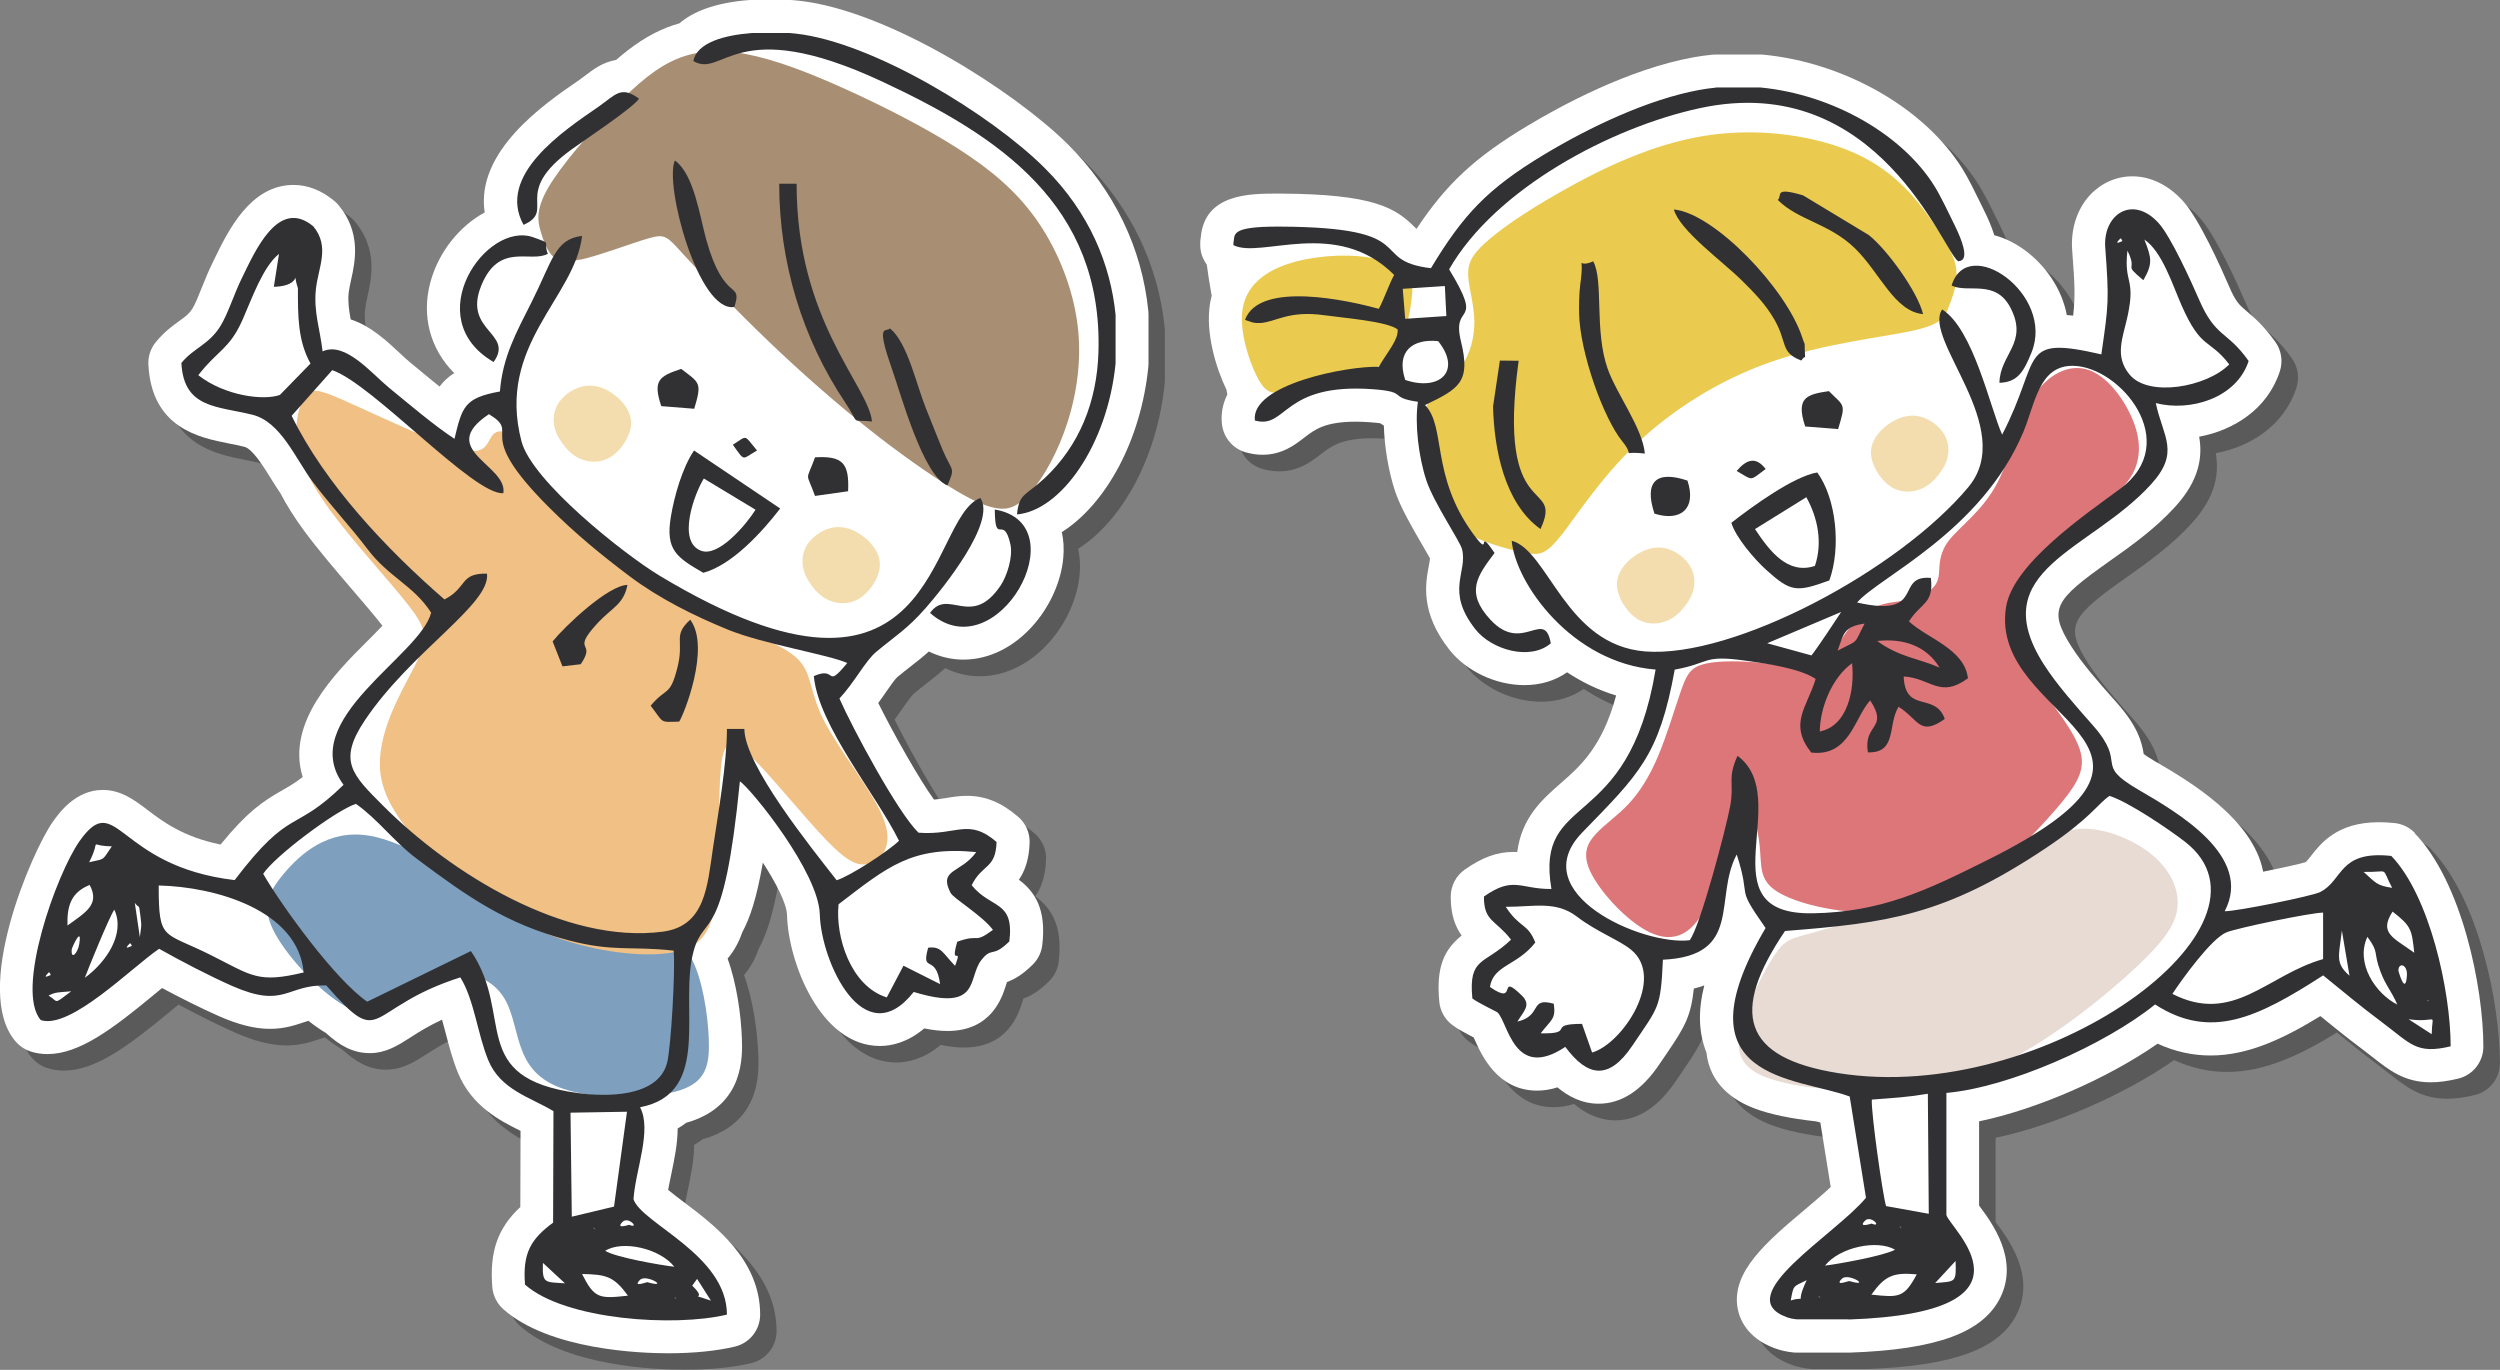 <?xml version="1.0" encoding="UTF-8"?><svg id="_レイヤー_2" xmlns="http://www.w3.org/2000/svg" viewBox="0 0 351.61 192.66"><rect x="0" y="0" width="351.61" height="192.66" fill="#808080" stroke="none"/><defs><style>.cls-1,.cls-2{fill:#fff;}.cls-3{fill:#313134;}.cls-3,.cls-2,.cls-4,.cls-5,.cls-6,.cls-7,.cls-8,.cls-9,.cls-10{fill-rule:evenodd;}.cls-4{fill:#dd7679;}.cls-11{fill:#010000;opacity:.3;}.cls-5{fill:#eacb50;}.cls-6{fill:#f0c084;}.cls-7{fill:#7e9fbe;}.cls-8{fill:#e8dbd4;}.cls-9{fill:#f3ddaf;}.cls-10{fill:#a88e73;}</style></defs><g id="object"><path class="cls-11" d="M54.28,150.44c2.32,0,4.01-1.08,5.8-2.23,1.1-.71,2.47-1.58,4.4-2.48.18.63.35,1.29.52,1.93.48,1.84.98,3.74,1.72,5.55,1.95,4.71,5.89,6.71,8.8,8.16l-.03,10.71c-3.21,2.99-4.33,6.33-3.94,11.27.1,1.19.65,2.3,1.55,3.1,6.49,5.76,19.38,6.2,23.18,6.2,3.59,0,6.83-.33,9.39-.94,2.09-.5,3.56-2.37,3.55-4.52-.01-7.73-6.43-12.57-10.68-15.76-.73-.55-1.63-1.23-2.26-1.77.12-.68.28-1.43.44-2.19.43-2.06.89-4.26.9-6.44.44-.25.84-.52,1.22-.81.18-.05.37-.1.55-.16,7.6-2.47,7.35-9.21,7.26-11.74-.12-3.19-.72-7.67-2.01-11.18.98-1.15,1.64-2.45,2.09-3.75,1.05-1.94,2-4.71,2.87-9.75,1.84,2.85,3.36,5.75,3.4,7.38.17,6.61,4.68,18.41,13.06,18.41,1.63,0,3.88-.48,6.24-2.47,1.2.24,2.28.37,3.26.37,6.18,0,7.67-4.67,8.23-6.43.04-.14.1-.31.15-.46,1.01-.36,2.17-1.01,3.61-2.44.75-.74,1.23-1.71,1.35-2.75.62-5.18-1.16-7.6-3.29-9.19.81-1.18,1.43-2.77,1.51-5.18.05-1.4-.54-2.74-1.6-3.65-2.33-2.02-4.62-2.96-7.22-2.96-1.05,0-1.99.15-2.89.3-.58.09-1.14.18-1.75.23-2.1-2.91-5.67-9.22-7.84-13.59.38-.51.73-1.02,1.06-1.5.52-.74,1.3-1.86,1.62-2.14.72-.6,1.35-1.09,1.95-1.56.83-.65,1.64-1.28,2.49-2.04,1.54.75,3.17,1.14,4.85,1.14,7.58,0,13.49-7.58,14.06-14.39.11-1.25.03-2.44-.21-3.54,6.22-3.95,11.15-12.94,12.17-23.3.02-.15.02-.3.02-.45v-6.84c0-.15,0-.31-.02-.46-.89-8.88-4.8-17.01-11.33-23.5-7.39-7.35-25.08-18.77-37.72-20.2-.33-.04-.69-.07-1.07-.1-.12,0-.24-.01-.36-.01h-5.35c-.12,0-.24,0-.36.01-4.89.39-7.9,1.68-9.75,3.27-.58.16-1.14.35-1.71.57-2.61,1.01-4.9,2.58-7.2,4.58-1.83.3-3.18,1.31-4.2,2.09-.29.22-.6.46-.96.71l-.42.29c-4.49,3.09-14.22,9.79-12.9,18.36-3.52,1.9-6.49,5.54-7.64,9.82-1.29,4.79,0,9.41,3.35,12.77-.85.55-1.52,1.18-2.06,1.9-.89-.71-1.76-1.44-2.6-2.13-.52-.43-1.03-.85-1.53-1.26-.39-.32-.9-.79-1.43-1.29-1.91-1.78-4.18-3.88-6.94-4.77-.25-1.36-.41-2.52-.28-3.76.06-.53.2-1.15.34-1.81.55-2.47,1.48-6.6-1.76-10.49-.18-.22-.38-.42-.6-.6-1.79-1.49-3.73-2.25-5.75-2.25-6.07,0-9.21,6.5-11.1,10.38l-.34.71c-.54,1.08-.99,2.21-1.43,3.31-.47,1.18-.97,2.4-1.36,3.03-.42.68-.9,1.04-1.84,1.72-.96.69-2.14,1.56-3.28,2.96-.73.89-1.1,2.02-1.04,3.17.46,8.94,7.22,10.27,11.27,11.07.78.15,1.51.3,2.23.48,1.15.28,2.69,2.78,3.82,4.6.41.66.83,1.32,1.27,1.97.85,1.64,1.93,3.35,3.26,5.17,1.97,2.69,4.6,5.75,6.92,8.46,1.6,1.87,3.11,3.63,4.15,4.96-.74.78-1.53,1.57-2.19,2.23-4.43,4.42-11.41,11.39-9.03,19.05-1.1.86-1.97,1.35-2.86,1.86-2.72,1.55-4.9,3-8.69,7.64-5.26-1.07-8.1-3.22-10.25-4.85-1.83-1.39-3.73-2.83-6.32-2.83-3.84,0-6.16,3.26-7.03,4.49-2.86,4.03-11.48,23.79-5.17,30.95.55.62,1.25,1.09,2.04,1.34.75.25,1.56.37,2.39.37,4.5,0,9.21-3.59,14.9-8.29.41-.34.82-.68,1.21-.99,2.49,1.33,5.41,2.82,7.99,3.95,2.78,1.22,5.07,1.79,7.19,1.79,1.99,0,3.48-.5,4.68-.9.25-.08.49-.16.71-.23.82.65,1.65,1.23,2.47,1.72,1.94,1.77,3.8,2.82,6.1,2.82Z"/><path class="cls-1" d="M51.96,148.12c2.32,0,4.01-1.08,5.8-2.23,1.1-.71,2.47-1.58,4.41-2.48.18.63.35,1.29.52,1.93.48,1.84.98,3.74,1.72,5.55,1.95,4.72,5.89,6.71,8.8,8.16l-.03,10.71c-3.21,2.99-4.34,6.33-3.94,11.27.1,1.19.65,2.3,1.55,3.1,6.49,5.75,19.38,6.2,23.18,6.2,3.59,0,6.83-.33,9.39-.94,2.09-.5,3.56-2.37,3.55-4.52-.01-7.73-6.43-12.56-10.68-15.76-.73-.55-1.63-1.23-2.26-1.76.12-.68.28-1.43.44-2.2.43-2.06.89-4.26.9-6.44.44-.25.84-.52,1.22-.81.18-.05.37-.1.55-.16,7.6-2.47,7.35-9.21,7.26-11.74-.12-3.19-.72-7.67-2.01-11.18.98-1.15,1.64-2.45,2.09-3.75,1.05-1.94,2-4.71,2.87-9.75,1.84,2.85,3.36,5.75,3.4,7.38.17,6.61,4.68,18.41,13.06,18.41,1.63,0,3.88-.48,6.24-2.47,1.2.24,2.28.36,3.26.36,6.18,0,7.67-4.67,8.23-6.43.05-.14.1-.31.15-.46,1.01-.36,2.17-1.01,3.61-2.44.75-.74,1.23-1.71,1.35-2.75.62-5.18-1.16-7.6-3.29-9.19.81-1.18,1.43-2.77,1.51-5.19.05-1.4-.54-2.74-1.6-3.65-2.33-2.02-4.62-2.96-7.22-2.96-1.05,0-1.99.15-2.89.3-.58.09-1.14.18-1.74.23-2.1-2.91-5.67-9.22-7.84-13.59.38-.51.73-1.02,1.06-1.5.52-.74,1.29-1.86,1.62-2.14.72-.6,1.35-1.09,1.95-1.56.83-.65,1.64-1.28,2.49-2.04,1.54.75,3.17,1.14,4.85,1.14,7.58,0,13.49-7.58,14.06-14.39.11-1.25.03-2.44-.21-3.54,6.22-3.95,11.15-12.94,12.17-23.3.02-.15.02-.3.02-.45v-6.84c0-.15,0-.31-.02-.46-.88-8.88-4.8-17.01-11.33-23.5C142.79,12.96,125.1,1.54,112.46.11c-.33-.04-.69-.07-1.07-.1-.12,0-.24-.01-.36-.01h-5.35c-.12,0-.24,0-.37.01-4.89.39-7.9,1.68-9.75,3.27-.58.16-1.14.35-1.71.57-2.61,1.01-4.9,2.58-7.2,4.58-1.83.3-3.18,1.31-4.2,2.09-.29.22-.6.46-.96.71l-.42.29c-4.49,3.09-14.22,9.79-12.9,18.36-3.52,1.9-6.49,5.54-7.64,9.82-1.29,4.79,0,9.41,3.35,12.77-.85.55-1.52,1.18-2.06,1.9-.89-.71-1.76-1.44-2.6-2.13-.52-.43-1.03-.85-1.53-1.26-.4-.32-.9-.79-1.43-1.29-1.91-1.78-4.17-3.88-6.94-4.77-.25-1.36-.41-2.52-.28-3.76.06-.53.2-1.15.34-1.81.55-2.47,1.48-6.6-1.76-10.49-.18-.22-.38-.42-.6-.6-1.79-1.49-3.73-2.25-5.75-2.25-6.07,0-9.21,6.5-11.1,10.38l-.34.71c-.53,1.08-.99,2.21-1.43,3.31-.47,1.18-.96,2.4-1.36,3.03-.43.68-.9,1.04-1.85,1.72-.96.69-2.14,1.56-3.28,2.96-.73.89-1.1,2.02-1.04,3.17.46,8.94,7.22,10.27,11.27,11.07.78.15,1.51.3,2.23.48,1.15.28,2.69,2.78,3.82,4.6.41.66.83,1.32,1.27,1.97.85,1.64,1.93,3.35,3.26,5.17,1.97,2.69,4.6,5.75,6.92,8.46,1.6,1.87,3.11,3.63,4.15,4.96-.74.78-1.53,1.57-2.19,2.23-4.43,4.42-11.41,11.39-9.03,19.05-1.1.86-1.97,1.35-2.86,1.86-2.72,1.55-4.9,2.99-8.69,7.64-5.26-1.07-8.1-3.22-10.25-4.85-1.83-1.39-3.73-2.83-6.32-2.83-3.84,0-6.16,3.26-7.03,4.49-2.87,4.04-11.48,23.79-5.17,30.95.55.62,1.25,1.08,2.04,1.34.75.25,1.56.37,2.39.37,4.5,0,9.21-3.59,14.9-8.29.41-.34.82-.68,1.21-1,2.49,1.33,5.41,2.81,7.99,3.95,2.78,1.22,5.07,1.79,7.2,1.79,2,0,3.48-.5,4.68-.9.25-.08.49-.16.72-.23.82.65,1.65,1.23,2.47,1.72,1.94,1.77,3.8,2.82,6.1,2.82Z"/><path class="cls-2" d="M7.62,130.74c.88-2.68,2.14-6.14,3.05-8.53.9-2.39,1.43-3.72,2.04-4.46.6-.74,1.28-.91,2.36-.7,1.08.21,2.56.79,3.44,1.44.87.65,1.14,1.37,1.45,2.06.31.69.66,1.35.84,1.68q.18.33,2.53.84c2.35.51,7.05,1.54,9.61,2.09,2.56.56,2.97.65,3.07.37.09-.27-.13-.91-.41-1.58-.29-.67-.63-1.36-.5-1.87.14-.51.75-.85,2.92-2.37,2.17-1.52,5.9-4.21,8.1-5.8,2.2-1.59,2.88-2.07,3.12-2.61.24-.54.03-1.16-.23-1.86-.26-.7-.57-1.5-.78-2.38-.22-.87-.34-1.82.06-2.95.4-1.13,1.32-2.44,3.61-5.15,2.28-2.71,5.93-6.84,7.9-9.2,1.97-2.36,2.27-2.96,2.32-3.44.04-.47-.18-.82-1.64-2.29-1.47-1.47-4.17-4.07-6.44-6.41-2.27-2.34-4.1-4.42-6.29-7.25-2.19-2.82-4.75-6.39-6.25-8.52-1.5-2.12-1.96-2.8-2.04-3.29-.08-.49.21-.81.07-1.08-.14-.28-.7-.52-1.74-.63-1.04-.11-2.56-.08-3.94-.27-1.38-.18-2.62-.58-3.74-1.1-1.12-.52-2.12-1.18-2.7-1.78-.58-.6-.74-1.15-.74-1.71,0-.56.15-1.13.74-1.65.59-.52,1.61-.98,2.63-1.59,1.02-.61,2.02-1.37,2.95-3.1.92-1.72,1.75-4.4,2.56-6.54.81-2.14,1.59-3.76,2.5-4.88.91-1.12,1.96-1.77,2.85-2.19.89-.42,1.61-.62,2.17-.33.55.29.94,1.06,1.02,2.38.08,1.32-.15,3.19-.35,4.86-.21,1.66-.39,3.12-.34,4.68.05,1.56.34,3.23.61,4.69.26,1.46.5,2.7.79,3.13.3.43.66.04,1.02-.35.36-.39.73-.78,1.07-.85.34-.07.67.19,2.6,1.72,1.92,1.53,5.44,4.33,8.28,6.59,2.84,2.26,5.01,3.98,6.15,4.58,1.14.6,1.25.07,1.42-.8.16-.87.38-2.07.64-2.92.25-.85.54-1.36,1.06-1.74.52-.39,1.26-.66,2.02-.79.76-.13,1.53-.12,1.92-.32.39-.2.4-.62.49-1.35.09-.73.26-1.76.05-2.5-.21-.75-.8-1.2-1.45-1.98-.66-.77-1.38-1.85-2.08-3.34-.69-1.49-1.36-3.38-1.57-4.75-.21-1.36.03-2.19.72-3.28.69-1.1,1.82-2.46,2.79-3.36.98-.9,1.8-1.33,2.5-1.53.71-.2,1.3-.19,1.48-.55.18-.36-.06-1.1-.07-2.24,0-1.14.21-2.66.49-4.13.27-1.47.6-2.87,1.74-4.33,1.14-1.46,3.1-2.97,5.25-4.51,2.14-1.54,4.46-3.1,7.36-4.9,2.9-1.8,6.38-3.82,8.59-5.17,2.21-1.35,3.16-2.02,5.57-2.55,2.41-.53,6.28-.92,10.83-.03,4.55.89,9.77,3.05,14.9,5.69,5.13,2.64,10.16,5.77,13.93,8.8,3.77,3.03,6.29,5.96,8.34,9.14,2.05,3.18,3.63,6.59,4.53,10.19.9,3.6,1.13,7.37.64,10.94-.49,3.57-1.7,6.94-2.78,9.65-1.08,2.71-2.03,4.76-3.56,6.45-1.53,1.69-3.64,3.01-5.12,3.98-1.49.97-2.34,1.58-2.61,1.99-.26.41.07.63.52,1.16.45.53,1.03,1.38,1.12,2.54.1,1.17-.27,2.66-.76,4.22-.48,1.56-1.08,3.2-2.31,4.25-1.23,1.05-3.1,1.5-4.64,1.56-1.53.06-2.73-.26-3.93-.43-1.2-.17-2.41-.2-3.25.04-.84.23-1.33.72-2.55,1.59-1.22.87-3.17,2.13-4.26,3.13-1.09,1.01-1.31,1.77-1.85,2.68-.54.91-1.4,1.98-2.01,2.76-.61.78-.96,1.27-.56,2.67.4,1.4,1.56,3.71,3.35,6.84,1.79,3.13,4.21,7.09,5.6,9.36,1.39,2.27,1.76,2.84,2.15,3.1.39.26.81.21,1.91.1,1.11-.11,2.9-.29,4.54-.37,1.64-.08,3.11-.06,3.67.34.56.4.2,1.17-.67,2.29-.87,1.13-2.24,2.62-2.77,3.48-.53.86-.22,1.08.78,1.7,1,.61,2.67,1.61,3.64,2.49.96.88,1.21,1.65,1.23,2.25.02.6-.2,1.03-.76,1.37-.56.34-1.48.59-2.18.69-.7.1-1.19.05-1.42.4-.23.35-.21,1.1-.19,1.76.02.66.03,1.23-.29,1.83-.32.61-.98,1.26-1.55,1.68-.57.42-1.06.62-1.75.66-.69.04-1.59-.09-2.45-.43-.87-.34-1.72-.91-2.27-.96-.55-.05-.79.41-1,.99-.21.58-.38,1.27-.78,1.86-.4.59-1.02,1.08-1.74,1.05-.72-.02-1.55-.56-2.48-1.51-.93-.96-1.96-2.33-2.86-3.78-.9-1.44-1.68-2.95-2.03-4.64-.35-1.69-.27-3.55-.2-4.7.07-1.15.14-1.59-.03-2.02-.17-.43-.58-.86-2.66-3.74-2.08-2.88-5.84-8.22-7.87-11.09-2.03-2.88-2.32-3.29-2.62-2.81-.3.48-.6,1.85-1.06,4.65-.46,2.8-1.07,7.02-1.7,10.26-.63,3.23-1.27,5.47-1.84,6.76-.57,1.29-1.06,1.64-1.57,2.09-.5.45-1.02,1.01-1.28,1.99-.27.97-.29,2.36-.4,5.04-.12,2.68-.32,6.66-.6,9.31-.27,2.64-.62,3.95-1.45,4.9-.83.95-2.14,1.55-2.82,2.03-.68.48-.72.86-1.01,2.39-.29,1.54-.82,4.24-1.27,6.65-.45,2.42-.81,4.55-.69,5.65.12,1.1.73,1.17,1.63,1.61.9.44,2.09,1.24,4.08,3.05,1.98,1.81,4.76,4.61,6.22,6.5,1.47,1.89,1.63,2.85,1.55,3.51-.08.66-.4,1.02-1.34,1.12-.93.11-2.48-.03-4.86-.24-2.38-.22-5.59-.52-8.52-.93-2.93-.42-5.58-.95-7.44-1.5-1.86-.55-2.92-1.1-3.51-1.54-.59-.44-.72-.75-.69-1.39.03-.64.2-1.6.41-2.36.21-.76.45-1.31,1.04-2.02.59-.71,1.54-1.58,2.1-2.25.56-.68.73-1.16.65-3.98-.08-2.82-.4-7.98-.52-10.71-.12-2.73-.02-3.03-.4-3.26-.38-.24-1.22-.42-2.31-.81-1.09-.39-2.43-1-3.6-2.15-1.18-1.15-2.19-2.85-3.22-5.54-1.03-2.69-2.09-6.38-2.65-8.37-.57-1.99-.64-2.28-1.42-2.17-.78.11-2.25.61-4.34,1.63-2.08,1.03-4.78,2.58-6.53,3.47-1.75.89-2.54,1.12-3.3.96-.76-.16-1.47-.7-2.51-1.62-1.04-.92-2.39-2.21-3.18-2.78-.8-.57-1.04-.43-1.99-.05-.96.38-2.64.99-4.09,1.2-1.45.21-2.69.03-5.35-1.07-2.67-1.1-6.77-3.12-9.17-4.17-2.41-1.06-3.12-1.16-3.6-.93-.49.23-.76.79-1.12,1.28-.36.49-.83.91-1.75,1.84-.93.92-2.32,2.34-3.92,3.65-1.6,1.31-3.4,2.5-4.9,3.19-1.5.69-2.69.89-3.3.64-.61-.25-.64-.94-.61-1.95.03-1.01.13-2.33.42-3.94.29-1.61.78-3.52,1.65-6.2h0Z"/><path class="cls-7" d="M51.88,117.53c-5.74-.95-9.65,2.58-12,5.39-2.34,2.81-3.12,4.9-1.15,8.46,1.97,3.56,6.69,8.58,10.28,10.37,3.59,1.79,6.04.36,8.55-1.21,2.51-1.57,5.08-3.26,7.5-3.41,2.42-.15,4.69,1.25,5.95,3.41,1.26,2.16,1.49,5.09,2.56,7.57,1.06,2.48,2.95,4.5,7.29,5.48,4.33.99,11.11.94,14.77-.25,3.66-1.19,4.19-3.52,4.06-7.16-.13-3.64-.94-8.59-2.41-11.31-1.47-2.72-3.61-3.2-7.8-3.75-4.19-.55-10.45-1.17-17.36-4.2-6.91-3.02-14.49-8.45-20.23-9.4h0Z"/><path class="cls-6" d="M71.5,61.2c-.67-.73-1.6-.7-2.17-.06-.57.64-.78,1.9-2.03,2.21-1.26.31-3.56-.31-7.32-1.87-3.77-1.55-9-4.03-12.07-5.37-3.08-1.33-4-1.51-4.84-.51-.84,1-1.58,3.18-1.33,5.89.25,2.71,1.51,5.93,4.74,10.35,3.23,4.41,8.44,10.01,11.07,13.42,2.63,3.41,2.69,4.64.83,8.31-1.86,3.66-5.62,9.77-4.85,15.35.78,5.58,6.09,10.64,10.98,14.63,4.88,3.98,9.34,6.88,14.88,8.69,5.54,1.81,12.18,2.53,16.05,1.54,3.87-.99,4.98-3.68,5.39-8.91.42-5.23.15-13,.57-16.98.42-3.97,1.53-4.15,4.38-1.36,2.85,2.79,7.46,8.56,10.54,11.73,3.08,3.17,4.63,3.74,6.22,3.08,1.59-.65,3.2-2.53,1.65-6.36-1.55-3.83-6.28-9.6-8.37-13.76-2.09-4.16-1.54-6.71-3.88-8.78-2.34-2.07-7.56-3.68-12.44-5.88-4.88-2.2-9.41-5.01-13.76-8.72-4.36-3.71-8.54-8.32-10.84-11.37-2.3-3.05-2.72-4.55-3.39-5.28h0Z"/><path class="cls-9" d="M120.88,84.17c1.44-.9,2.74-2.83,2.86-4.52.12-1.68-.95-3.12-2.21-4.11-1.26-1-2.71-1.56-4.14-1.38-1.43.17-2.84,1.08-3.64,2.13-.8,1.05-.98,2.25-.85,3.27.14,1.03.59,1.88,1.21,2.73.62.85,1.4,1.7,2.58,2.18,1.18.48,2.75.61,4.19-.3h0Z"/><path class="cls-9" d="M85.89,64.27c1.44-.9,2.74-2.83,2.86-4.52.12-1.68-.95-3.12-2.21-4.11-1.26-1-2.71-1.56-4.14-1.38-1.43.17-2.84,1.08-3.64,2.13-.8,1.05-.98,2.25-.85,3.27.14,1.03.59,1.88,1.21,2.73.62.85,1.4,1.7,2.58,2.18,1.18.48,2.75.6,4.19-.3h0Z"/><path class="cls-10" d="M81.61,36.53c2.7-.59,7.25-2.34,9.63-3.02,2.37-.67,2.56-.27,4.96,2.36,2.4,2.62,7.01,7.46,11.77,12.02,4.76,4.56,9.65,8.84,14.12,12.38,4.47,3.54,8.51,6.35,11.41,8.15,2.9,1.8,4.65,2.6,6.19,2.96,1.54.36,2.87.27,4.59-1.42,1.72-1.69,3.84-4.98,5.37-9.14,1.53-4.16,2.48-9.19,2-14.26-.48-5.07-2.38-10.17-4.96-14.29-2.59-4.11-5.85-7.24-10.29-10.27-4.44-3.04-10.06-5.99-15.4-8.5-5.34-2.51-10.4-4.58-14.65-5.59-4.25-1.01-7.69-.96-10.8.24-3.11,1.2-5.88,3.56-9.26,7.05-3.39,3.49-7.4,8.1-9.21,11.24-1.81,3.14-1.42,4.8-1.03,6.13.39,1.33.77,2.34,1.4,3.14.62.79,1.48,1.38,4.18.79h0Z"/><path class="cls-3" d="M97.36,180.82l.68-.95,1.95,3.06c-3.77-1.3-.15.29-2.63-2.11h0ZM105.68,4.64h5.35c.32.02.63.05.92.09,10.84,1.22,27.44,11.4,34.96,18.88,6.35,6.31,9.29,13.64,9.99,20.67v6.84c-1.13,11.43-7.68,20.7-13.87,21.23.32-3.03,1.14-2.53,3.88-5.09,4.89-4.57,7.37-10.77,7.58-17.73.62-20.72-14.02-30.41-30.49-38.09-20.66-9.63-22.27-.33-26.49-2.86.51-2.58,4.32-3.63,8.17-3.93h0ZM94.91,182.45l.24.24s-.32-.16-.24-.24h0ZM90.02,180c.89-.88,4.32,1.28,1.02.33-.1-.03-2.15.81-1.02-.33h0ZM81.86,179.18c3.38.07,4.48.31,6.45,3.05-4.04.44-4.69.42-6.45-3.05h0ZM76.36,177.62l3.1,2.87c-2.81-.2-3.22.11-3.1-2.87h0ZM85.12,175.92c2.39-1.52,7.66-.37,9.72,2.24-2.01-.23-8.31-1.34-9.72-2.24h0ZM83.5,172.66l.24.24s-.32-.16-.24-.24h0ZM87.57,171.84c.82-.82,2.5,1.06.9.42-.02,0-2,.68-.9-.42h0ZM86.36,169.7l-5.94,1.42-.18-14.63,7.94-.13-1.82,13.34h0ZM6.83,140.03c.98-.53,1.44-.45,3.19-.61-2.64,1.97-1.71,1.47-3.19.61h0ZM16.08,127.94c1.59,3.42-1.2,7.44-4.15,9.58.38-1.05,3.48-8.67,4.15-9.58h0ZM6.83,136.77c.08-.08.24.12.24.24,0,.04.1.1.1.1-.02-.02-1.43.76-.33-.33h0ZM10.09,133.51c.02-.2,1.48-3.45,1.06-.76-.2,1.29-1.2,2.37-1.06.76h0ZM18.25,132.69c.08-.08.23.12.23.23,0,.05.1.1.1.1-.02-.02-1.43.76-.33-.33h0ZM18.96,126.99c.73.97.53-.08.78,1.77.23,1.72.1,1.52-.07,3.05l-.71-4.82h0ZM22.32,124.54c7.92.17,19.6,3.45,20.39,12.23-6.45,1.55-7.25.47-13.05-2.44-6.74-3.38-7.34-1.9-7.34-9.79h0ZM9.49,130.17c-.09-2.91.6-4.68,3.12-5.71,1.47,2.74-.54,3.84-3.12,5.71h0ZM37.01,122.91c1.6-2.49,10.35-9.02,13.05-9.85,3.09,2.16,5.3,5.29,8.61,7.76,7.05,5.26,12.42,9.09,21.22,11.41,6.43,1.7,8.77.79,14.85,1.47.27,2.39-.36,13.72-.93,15.83-1.31,4.82-8.56,4.75-12.55,4.2-15.61-2.13-8.86-10.94-15.03-19.97l-14.58,7.12c-4.5-3.07-12-13.43-14.63-17.97h0ZM139.66,130.78c-2.82,2.06-1.74.47-5.03,1.67-1.09,3.79.85.35-.3,3.39-1.75-1.78-1.9-2.79-3.79-2.55-1.04,3.74,1.09.7,1.68,5.12l-5.15-2.59-2.35,4.46c-5.07-1.57-7.26-8.53-6.78-13.1,6.87-5.25,10.27-8.23,19.36-7.34-2.13,3-5.36,2.34-3.61,5.73.41.8,4.44,3.17,5.97,5.22h0ZM12.54,121.27c1.83-3.59-.37-2.27,3.19-2.24-1.48,2.18-.9,1.68-3.19,2.24h0ZM137.9,70.03c-7.55,2.77-5.59,34.72-45.11,10.95-5.03-3.03-17.97-13.3-19.44-18.89-3.57-13.57,7.49-20.16,8.52-28.91-3.81.43-4.18,3.49-7.07,9.24-2.21,4.4-4.1,7.75-4.49,12.64-5,.9-5.31,2.15-6.39,6.66-2.97-1.96-6.33-4.84-9.16-7.15-2.52-2.06-6.21-6.61-9.39-5.15-.34-3.05-1.28-5.55-.94-8.75.33-3.08,2.02-5.97-.37-8.84-4.95-4.12-8.23,3.61-10.06,7.32-1.09,2.21-1.96,5.06-3.03,6.76-1.64,2.6-3.73,3.02-5.46,5.14.33,6.4,5.02,6.05,9.99,7.28,4.02,1,6.1,6.27,8.49,9.45,2.6,3.44,5.28,6.26,7.69,9.44,3.01,3.98,6.49,5.11,8.96,8.95-1.55,6.11-19.07,15.1-12.32,24.21-7.1,6.95-7.33,2.93-15.32,13.4-16.62-1.97-16.53-12.91-21.79-5.51-3.29,4.64-9.12,21.07-5.47,25.2,4.16,1.36,12.79-7.42,16.64-10.03,3.05,1.72,7.1,3.83,10.28,5.23,7.4,3.25,7.56-.19,13.22-.08,8.2,9.32,5.19,3.25,18.86-1.13,1.96,3.14,2.42,7.99,3.94,11.67,1.73,4.17,5.94,5.19,9.16,7.15l-.05,15.68c-3.18,2.33-4.3,4.34-3.95,8.71,5.64,5,21.07,5.99,28.4,4.22-.01-8.42-12-12.8-13.14-16.22.25-4.07,2.63-9.71.92-12.94,10.3-1.99,5.38-14.21,7.54-22,1.51-5.44,4.22-.57,6.5-23.85,1.66,1.17,11.09,12.8,11.24,18.73.17,6.61,6.19,19.81,13.21,10.9,9.46,2.89,7.55-1.97,9.5-4.47,1.54-1.98,1.5-.22,3.95-2.64.7-5.85-2.55-4.5-5.3-7.9,1.49-3.03,3.38-2.24,3.5-6.08-3.97-3.44-5.58-.88-10.98-1.31-2.9-2.79-9.31-14.74-11.12-18.87,2.1-2.24,3.64-5.28,5.16-6.55,2.71-2.26,4.35-3.19,6.95-6.15,2.61-2.98,9.98-12.18,7.71-15.51h0ZM130.8,86.2c9.35,8.31,21.02-12.54,9.11-14.54.05,5.32,1.23.52,2.2,4.91.38,1.75-.49,4.43-1.34,5.72-4.14,6.23-7.39.31-9.96,3.91h0ZM41.03,58.47l5.7-6.41c5.7,1.95,19.96,17.68,24.06,17.3.66-3.93-9.53-6.13-2.02-11.11,4.78,2.92-2.58,2.08,8.41,13.07,3.69,3.69,7.33,6.69,11.43,9.77,4.14,3.1,8.97,5.5,13.75,7.46,4.98,2.04,14.27,3.54,16.8,4.7-3.18,3.84-1.34.35-4.7,1.84.64,6.98,8.78,16.64,11.98,23.16-1.46,1.44-6.93,5-8.77,5.55-3.5-4.49-12.97-16.2-12.98-21.28h-2.45c0,4.86-1.26,12.01-1.97,16.79-.79,5.27-1.05,10.93-7.04,11.72-13.73,1.82-29.85-8.19-39.33-17.69-4.36-4.37-6.43-6.28-2.6-12.01,6.51-9.73,17.76-16.38,17.19-20.65-3.89-.08-2.69,1.94-5.98,3.63-8.19-7.11-16.82-16.27-21.49-25.83h0ZM41.89,34.91l.83,3.08-.83-3.08h0ZM38.51,40.34c4.43-.11,2.37-2.96,3.39.19,0,3.89-.03,7.34,1.77,10.6l-4.3,4.41c-2.24.83-7.73.16-11.48-2.77,2.73-3.54,4.36-3.61,6.22-7.79,1.25-2.81,2.85-7.47,5.13-9.27l-.73,4.64h0Z"/><path class="cls-3" d="M98.99,67.3l7.27,4.39c-1.27,2.03-5.16,6.71-7.66,5.77-3.43-1.29-.93-8.04.39-10.16h0ZM98.92,80.56c4.07-1.11,8.27-5.75,10.81-9.04l-12.12-8.16c-1.62,2.4-2.76,6.31-3.26,9.34-.78,4.69.85,5.7,4.56,7.86h0Z"/><path class="cls-3" d="M122.64,59.28c-.44-4.95-10.64-14.17-10.6-33.44h-2.45c0,11.06,3.23,21.71,9.25,30.72,2.28,3.42.56,2.37,3.8,2.72h0Z"/><path class="cls-3" d="M73.64,31.62c4.65-2.07-1.79-4.38,6.7-10.57,1.98-1.44,8.59-5.8,9.54-7.17-2.57-1.91-3.32-.52-5.75,1.16-4.82,3.33-14.34,9.6-10.5,16.58h0Z"/><path class="cls-3" d="M69.42,50.92c2.95-4.11-4.31-4.29-1.76-10.68,2.5-6.26,6.91-3.21,9.39-4.54-.75-1.92.76-1.3-2-2.31-6.67-2.45-16.22,11.39-5.62,17.53h0Z"/><path class="cls-3" d="M133.25,68.26c1.18-2.66.63-1.86-.68-5-.82-1.97-1.59-3.97-2.35-5.84-1.36-3.36-2.57-9.21-5.06-11.25-.42.68-2.09-1.05.21,5.48,1.31,3.71,4.45,15.32,7.88,16.62h0Z"/><path class="cls-3" d="M103.28,43.18c1.22-3.84-1.4-.31-3.96-9.51-.89-3.2-1.71-9.17-4.4-11.1-1.53,3.34,3.31,21.47,8.37,20.6h0Z"/><path class="cls-3" d="M91.51,99.25c1.91,2.49,1.19,2.32,4.01,2.24.59-.81,4.48-10.4,1.56-14.33-2.51,2.29-.8,2.78-1.81,6.75-1.05,4.13-1.51,2.64-3.76,5.35h0Z"/><path class="cls-3" d="M77.72,90.21l1.39,3.51,2.56-.3c2.32-3.37-1.53-1.55,2.4-5.81,2-2.16,3.64-2.58,4.18-5.35-2.73.06-8.76,5.77-10.53,7.95h0Z"/><path class="cls-3" d="M93,57.12l4.64.37c1.1-3.67.81-3.61-1.84-5.61-3.12,1.05-4,1.61-2.8,5.24h0Z"/><path class="cls-3" d="M114.63,69.75l4.65-.66c.19-4-.8-4.99-4.65-4.77-1.31,3.61-1.31,1.82,0,5.43h0Z"/><path class="cls-3" d="M103.07,62.55c1.77,2.47,1.23,2.04,3.4.81-1.92-2.31-1.29-2.13-3.4-.81h0Z"/><path class="cls-11" d="M341.96,119.47c-.76-.78-1.76-1.28-2.85-1.39-.77-.08-1.52-.12-2.21-.12-5.87,0-8.18,2.98-9.55,4.75-.26.33-.55.71-.72.86-1,.3-3.54.86-6,1.35-1.43-7.49-10.55-12.81-15.06-15.44l-.16-.09c-.83-.49-1.31-.82-1.58-1.02-.27-1.76-.89-3.92-3.71-7.12l-.45-.51c-2.1-2.38-4.49-5.08-6.02-7.5-3.34-5.28-2.34-6.54,5.42-12.03,2.98-2.11,6.36-4.5,9.21-7.64,3.49-3.85,3.82-7.13,3.35-9.83,4.8-.89,9.6-3.83,11.35-9.2.45-1.4.22-2.93-.63-4.12-1.62-2.29-3-3.45-4-4.3-1.08-.91-1.57-1.32-2.52-3.55-1.2-2.77-4.22-9.49-6.48-11.98-2.02-2.24-4.55-3.47-7.12-3.47-2.26,0-4.37.94-5.95,2.63-1.82,1.96-2.73,4.77-2.51,7.73.36,4.82.45,6.41.14,9.23-.31-.04-.61-.06-.89-.08-.34-1.81-1.08-3.59-2.2-5.25-2.02-3-4.99-5.17-8.01-5.98-.35-1.17-.87-2.35-1.44-3.5l-.43-.88c-.82-1.67-1.74-3.57-2.59-4.93-5.27-8.51-16.53-14.97-28.02-16.08-.15-.01-.3-.02-.44-.02h-6.24c-.16,0-.31,0-.46.02-.92.09-1.83.22-2.72.38-9.17,1.68-18.61,6.8-23.42,9.7-7.19,4.34-11.22,8-15.49,14.43-.04-.04-.09-.09-.13-.13-2.75-2.8-5.74-4.78-19.15-4.84h-.3c-3.81,0-10.18,0-10.75,6.1v.02c-.06.29-.08.58-.08.87v.26c0,1.01.34,1.97.92,2.75.14,1.18.38,2.56.66,4.21.01.05.02.12.03.17-.11.4-.18.77-.24,1.11-.66,4.08.82,9.04,2.32,12.11.04.23.08.45.12.66-.81,1.61-.89,3.13-.75,4.24.23,1.86,1.54,3.39,3.34,3.9.8.23,1.59.34,2.36.34h0c2.75,0,4.54-1.38,5.84-2.39,1.51-1.16,2.93-2.26,7.28-2.26.63,0,1.3.03,2.01.08.72.05,1.16.1,1.42.14.17.12.33.23.51.33.09,3.05.66,6.45,1.58,9.23.77,2.3,2.44,5.17,3.78,7.47.38.66.88,1.51,1.13,1.98-.02.27-.11.77-.18,1.13-.45,2.43-1.2,6.49,2.9,11.7,2.38,3.03,6.53,4.99,10.56,4.99,2.26,0,4.32-.62,6-1.8,2.1,1.37,4.4,2.51,6.9,3.26-1.95,7.22-5.02,9.91-7.77,12.32-2.61,2.29-5.49,4.8-6.15,9.69-.18,0-.35-.01-.54-.01-2.28,0-4.38.76-6.83,2.48-1.23.86-1.96,2.26-1.98,3.75-.03,2.56.62,4.24,1.53,5.53-2.44,1.97-3.61,4.39-3.14,9.31.12,1.29.79,2.47,1.82,3.26.75.57,1.81,1.14,3.02,1.76.04.09.08.17.11.25.96,2.16,3.21,7.23,8.8,7.23.94,0,1.9-.15,2.87-.46,1.45,1.22,3.4,2.31,5.81,2.31,3.19,0,6.07-1.88,8.56-5.6.37-.56.71-1.05,1.02-1.5,2.54-3.72,3.38-5.23,3.79-9.1.52-.13,1.01-.28,1.47-.45-.91,3.59-.8,6.69.3,9.43.48,4.43,3.71,6.7,6.75,7.86,2.17.83,5.19,1.45,8.64,1.82.21.05.43.1.63.16l1.46,9.08c-1.02.96-2.32,2.05-3.59,3.12-5.35,4.51-10.4,8.76-9.51,13.89.26,1.48,1.28,4.18,5.21,5.65.8.3,1.68.5,2.68.6.15.02.31.02.46.02h7.22c.05,0,.1,0,.16,0,12.3-.42,18.86-2.83,21.26-7.82,2.57-5.35-1.19-10.4-3-12.82,0-.01-.02-.03-.03-.04v-11.85c8.04-1.67,18.03-5.99,25.1-10.92,2.44,1.11,4.9,1.66,7.47,1.66,5.37,0,10.41-2.46,15.44-5.54,1.88,1.53,3.56,2.9,5.84,4.61.59.44,1.11.85,1.58,1.22,2.27,1.79,4.42,3.48,8.1,3.48,1.14,0,2.36-.16,3.84-.51,2.09-.5,3.56-2.36,3.56-4.51,0-8.31-2.99-23.11-9.65-30Z"/><path class="cls-1" d="M339.64,117.15c-.76-.78-1.76-1.28-2.85-1.39-.77-.08-1.52-.12-2.21-.12-5.87,0-8.18,2.98-9.56,4.75-.26.33-.55.7-.72.86-1,.3-3.54.86-6,1.35-1.43-7.49-10.55-12.81-15.06-15.44l-.16-.09c-.83-.49-1.31-.82-1.58-1.02-.27-1.76-.89-3.92-3.71-7.12l-.45-.51c-2.11-2.38-4.49-5.08-6.02-7.5-3.34-5.28-2.34-6.54,5.42-12.03,2.98-2.11,6.36-4.5,9.21-7.64,3.49-3.85,3.82-7.13,3.35-9.83,4.8-.89,9.6-3.83,11.35-9.2.45-1.4.22-2.93-.63-4.12-1.63-2.29-3-3.45-4-4.3-1.08-.91-1.57-1.32-2.52-3.55-1.2-2.77-4.22-9.49-6.48-11.98-2.02-2.24-4.55-3.47-7.12-3.47-2.26,0-4.37.94-5.95,2.63-1.82,1.96-2.73,4.77-2.51,7.73.36,4.82.45,6.41.14,9.23-.31-.04-.61-.06-.89-.08-.35-1.81-1.08-3.59-2.2-5.25-2.02-3-4.99-5.17-8.01-5.98-.35-1.17-.87-2.35-1.44-3.5l-.43-.88c-.82-1.67-1.74-3.57-2.59-4.93-5.27-8.51-16.53-14.97-28.02-16.08-.15-.01-.3-.02-.45-.02h-6.24c-.15,0-.31,0-.46.02-.92.09-1.83.22-2.72.38-9.17,1.68-18.61,6.8-23.42,9.7-7.2,4.34-11.22,8-15.49,14.43-.04-.04-.09-.09-.13-.13-2.75-2.8-5.74-4.78-19.15-4.84h-.3c-3.81,0-10.18,0-10.75,6.09v.02c-.06.29-.08.58-.08.87v.26c0,1.01.34,1.97.92,2.75.14,1.18.37,2.56.66,4.21.01.05.02.12.03.17-.11.4-.18.77-.24,1.11-.66,4.08.83,9.04,2.32,12.11.04.23.08.45.12.66-.81,1.61-.89,3.13-.75,4.24.23,1.86,1.55,3.39,3.34,3.9.8.23,1.59.34,2.36.34h0c2.75,0,4.54-1.38,5.84-2.39,1.51-1.16,2.93-2.26,7.28-2.26.63,0,1.31.03,2.01.08.72.05,1.16.11,1.42.14.17.12.33.23.51.33.09,3.05.66,6.45,1.58,9.23.77,2.3,2.44,5.17,3.78,7.47.38.66.88,1.51,1.13,1.98-.02.27-.11.77-.18,1.13-.45,2.43-1.2,6.49,2.9,11.7,2.38,3.03,6.53,4.99,10.56,4.99,2.26,0,4.32-.62,6-1.8,2.1,1.37,4.4,2.51,6.9,3.26-1.95,7.22-5.01,9.91-7.77,12.32-2.61,2.29-5.49,4.8-6.14,9.69-.18,0-.35-.01-.54-.01-2.28,0-4.38.76-6.83,2.48-1.23.86-1.96,2.25-1.98,3.75-.02,2.56.62,4.24,1.53,5.53-2.44,1.97-3.61,4.39-3.14,9.31.12,1.29.78,2.47,1.82,3.26.75.57,1.81,1.14,3.02,1.76.04.09.08.17.11.25.96,2.17,3.21,7.23,8.8,7.23.94,0,1.9-.15,2.87-.46,1.45,1.22,3.4,2.31,5.81,2.3,3.19,0,6.07-1.88,8.56-5.6.37-.56.71-1.05,1.02-1.5,2.54-3.72,3.38-5.23,3.79-9.09.52-.13,1.01-.28,1.47-.45-.91,3.59-.8,6.69.3,9.44.48,4.42,3.71,6.7,6.75,7.86,2.17.83,5.19,1.45,8.64,1.82.21.05.43.1.63.16l1.46,9.08c-1.02.96-2.32,2.05-3.59,3.13-5.35,4.51-10.4,8.76-9.51,13.89.26,1.48,1.28,4.18,5.21,5.65.8.3,1.68.5,2.68.6.15.02.31.02.46.02h7.22c.05,0,.1,0,.16,0,12.3-.42,18.86-2.83,21.26-7.82,2.57-5.35-1.19-10.4-2.99-12.82,0-.01-.02-.03-.03-.04v-11.85c8.04-1.67,18.03-5.99,25.1-10.92,2.44,1.11,4.9,1.66,7.46,1.66,5.37,0,10.41-2.46,15.44-5.54,1.88,1.53,3.56,2.9,5.84,4.61.59.44,1.11.85,1.58,1.22,2.27,1.79,4.42,3.48,8.1,3.48,1.14,0,2.36-.16,3.84-.51,2.09-.5,3.56-2.36,3.56-4.51,0-8.31-2.99-23.11-9.65-30Z"/><path class="cls-2" d="M177.44,55.75c-.6-2.48-1.25-7.64-1.91-11.79-.66-4.16-1.34-7.32-1.28-8.88.06-1.57.85-1.54,2.67-1.64,1.82-.1,4.67-.34,7.12-.31,2.44.03,4.48.32,6.16.57,1.68.25,2.99.46,4.22,1.2,1.22.74,2.35,2.01,3.14,2.74.79.73,1.23.9,1.83.99.61.08,1.37.08,1.75.07q.38,0,.65-.35c.27-.35.8-1.03,2.15-2.7,1.35-1.66,3.51-4.3,5.79-6.62,2.27-2.31,4.65-4.3,7.71-6.15,3.05-1.85,6.78-3.58,10.07-5.05,3.29-1.47,6.14-2.68,9.54-3.49,3.39-.81,7.33-1.23,11.23-.89,3.9.34,7.77,1.43,11.77,3.84,4,2.4,8.13,6.11,10.59,9.19,2.47,3.08,3.28,5.52,4.1,7.45.82,1.94,1.65,3.37,2.24,4.06.59.69.95.64,1.63.83.67.19,1.65.63,2.58,1.31.92.68,1.79,1.59,2.44,2.63.65,1.04,1.09,2.21,1.18,3.39.09,1.19-.16,2.4-.69,3.58-.52,1.18-1.32,2.31-2.1,3.18-.77.87-1.52,1.46-2.08,1.92-.55.46-.9.78-.98,1.28-.08.5.12,1.19.32,2.59.2,1.4.41,3.51.78,4.6.37,1.1.9,1.18,1.39.71.49-.48.95-1.51,1.8-3.5.85-1.99,2.09-4.93,2.98-6.71.88-1.78,1.4-2.4,2.27-2.84.87-.44,2.1-.69,3.28-.62,1.18.07,2.33.45,3.1.74.77.29,1.16.48,1.49-.08.32-.56.59-1.87.87-3.35.29-1.48.6-3.12.74-4.7.14-1.58.1-3.1-.05-4.54-.15-1.44-.41-2.8-.33-4,.08-1.2.5-2.23.9-2.97.4-.74.78-1.19,1.43-1.03.65.15,1.56.91,2.54,2.07.97,1.16,1.99,2.73,3.03,4.69,1.03,1.96,2.08,4.32,2.78,5.85.71,1.53,1.08,2.23,1.7,3,.62.77,1.5,1.59,2.3,2.29.81.7,1.55,1.28,1.95,1.83.4.55.47,1.08.34,1.56-.13.48-.45.93-1.11,1.4-.65.47-1.64.97-2.94,1.42-1.31.45-2.93.84-4.22.99-1.29.15-2.23.06-2.96.28-.72.21-1.22.72-1.25,1.49-.03.76.41,1.77.74,2.84.33,1.07.54,2.2.45,3.46-.09,1.26-.49,2.66-2.34,4.53-1.85,1.88-5.15,4.24-7.81,6.28-2.66,2.05-4.68,3.78-6.08,5.21-1.4,1.43-2.18,2.55-2.67,3.65-.5,1.1-.72,2.17-.68,3.39.04,1.22.34,2.58,1.04,4.16.7,1.58,1.8,3.36,3.55,5.74,1.75,2.38,4.14,5.35,5.52,7.27,1.38,1.92,1.73,2.8,1.9,3.58.17.78.15,1.48.81,2.07.66.6,2.01,1.1,4.1,2.46,2.09,1.37,4.92,3.6,6.97,5.21,2.05,1.61,3.31,2.6,4.03,3.73.71,1.13.88,2.38.84,3.54-.04,1.15-.28,2.2-.39,3.12-.11.92-.09,1.7.19,2.03.28.33.83.21,2.31-.11,1.48-.32,3.9-.85,6.31-1.37,2.41-.52,4.81-1.05,6.19-1.64,1.38-.59,1.73-1.25,2.07-1.8.34-.55.67-.98,1.62-1.67.96-.69,2.54-1.65,3.85-1.76,1.31-.11,2.34.63,3.31,2.58.97,1.94,1.88,5.09,2.82,7.99.94,2.9,1.89,5.56,2.37,7.75.48,2.19.47,3.91.22,5-.25,1.09-.74,1.55-1.38,1.76-.64.2-1.43.15-2.95-.81-1.52-.95-3.77-2.81-5.57-4.28-1.8-1.47-3.15-2.56-3.97-3.52-.82-.96-1.12-1.79-1.43-2.13-.3-.33-.61-.16-1.38.42-.78.58-2.02,1.58-4.45,2.88-2.43,1.3-6.04,2.92-8.64,3.54-2.6.63-4.19.27-5.68-.27-1.49-.55-2.87-1.28-3.82-1.55-.95-.27-1.46-.08-2.63.61-1.16.69-2.98,1.87-5.19,3.21-2.21,1.34-4.8,2.83-8.02,4.08-3.21,1.25-7.04,2.27-9.69,2.91-2.65.64-4.11.9-4.91,1.28-.79.38-.92.88-.99,2.46-.07,1.59-.1,4.26-.12,7.02-.02,2.76-.05,5.59-.06,7.29-.02,1.7-.02,2.27.45,2.98.47.72,1.42,1.58,2.09,2.59.67,1,1.05,2.14,1.18,3.29.13,1.16.01,2.33-.81,3.01-.82.69-2.33.9-5.25,1.51-2.92.61-7.24,1.63-10.53,2.09-3.29.46-5.55.36-7.08.06-1.53-.31-2.34-.82-2.76-1.4-.42-.58-.45-1.23.32-2.2.78-.98,2.37-2.29,4.39-4.06,2.03-1.77,4.49-3.99,6.02-5.18,1.53-1.19,2.13-1.36,2.55-1.62.42-.27.65-.64.34-3.63-.31-2.99-1.17-8.6-1.82-11.44-.66-2.84-1.11-2.89-2.43-3.15-1.31-.26-3.48-.71-5.59-1.39-2.1-.68-4.15-1.58-5.73-2.9-1.59-1.32-2.72-3.06-2.42-5.93.3-2.87,2.04-6.86,2.99-9.04.95-2.17,1.1-2.52,1.06-2.87-.04-.35-.28-.72-.69-1.2-.41-.49-.99-1.1-1.59-3.77-.6-2.67-1.21-7.41-1.63-9.63-.42-2.22-.66-1.91-1.14-.59-.48,1.32-1.2,3.67-1.72,6.14-.51,2.47-.82,5.07-1.3,7.08-.48,2.01-1.12,3.43-2.04,4.38-.92.95-2.11,1.43-3.4,1.42-1.29-.02-2.67-.53-3.29-.24-.62.3-.47,1.4-.43,2.65.04,1.25-.02,2.63-.52,4.13-.5,1.5-1.43,3.12-2.3,4.45-.88,1.33-1.7,2.37-2.61,3.14-.92.77-1.93,1.26-2.57,1.35-.64.09-.92-.21-1.23-.78-.31-.57-.64-1.4-.93-2.05-.29-.65-.54-1.11-1.08-1.06-.55.05-1.39.62-2.26.96-.87.35-1.76.47-2.67.28-.9-.19-1.81-.69-2.4-1.32-.59-.63-.86-1.38-.83-2.1.03-.72.35-1.41.22-1.85-.13-.44-.71-.62-1.59-.67-.89-.06-2.07.02-2.72-.31-.65-.33-.74-1.07-.42-1.96.32-.89,1.07-1.92,2.09-2.84,1.02-.92,2.32-1.73,3.07-2.21.75-.48.94-.63.67-1.1-.27-.47-1.01-1.27-1.77-2.16-.76-.89-1.55-1.87-1.82-2.58-.26-.71,0-1.14,1.2-1.34,1.2-.2,3.35-.17,4.96-.09,1.61.08,2.69.21,3.15.04.46-.17.31-.65-.05-1.42-.35-.77-.91-1.83-1.05-2.76-.14-.93.13-1.74.56-2.57.42-.83,1-1.67,2.33-3.08,1.33-1.41,3.42-3.39,5.13-5.48,1.7-2.09,3.01-4.29,4.01-6.34.99-2.06,1.68-3.98,2.2-5.9.52-1.93.89-3.85.76-4.8-.13-.95-.74-.91-1.88-1.1-1.14-.19-2.8-.61-4.56-1.38-1.75-.77-3.6-1.88-4.78-2.32-1.18-.44-1.71-.19-2.82.08-1.12.27-2.82.57-4.58.52-1.76-.05-3.58-.44-4.89-1.18-1.31-.74-2.1-1.81-2.64-2.88-.53-1.08-.8-2.15-.91-3.11-.1-.97-.05-1.82.13-2.48.18-.66.49-1.12.26-2.07-.23-.95-1-2.38-1.93-4.16-.93-1.78-2.02-3.9-2.79-6.18-.77-2.27-1.23-4.69-1.51-6.72-.28-2.04-.39-3.69-.77-4.58-.38-.89-1.02-1-1.75-1.39-.73-.39-1.55-1.06-2.44-1.41-.89-.35-1.83-.4-3.2-.47-1.36-.07-3.13-.17-5.07.26-1.94.43-4.04,1.39-5.48,2.23-1.43.84-2.2,1.55-2.85,2-.65.45-1.19.64-1.79-1.84h0Z"/><path class="cls-8" d="M249.54,134.38c-1.51,2.27-3.77,6.74-4.63,10.1-.86,3.36-.3,5.6,3.5,7.05,3.81,1.45,10.86,2.11,17.18,1.82,6.32-.29,11.91-1.53,18-4.82,6.1-3.29,12.71-8.62,16.8-12.45,4.09-3.83,5.67-6.15,5.87-8.61.19-2.46-1-5.05-3.43-7.12-2.43-2.07-6.11-3.61-9.11-3.78-3-.17-5.34,1.02-9.22,2.97-3.88,1.94-9.32,4.63-14.91,6.83-5.59,2.2-11.32,3.9-14.56,4.79-3.24.88-3.98.95-5.48,3.22h0Z"/><path class="cls-4" d="M246.58,93.13c-2.6-.2-5.5-.18-7.22.35-1.71.53-2.22,1.56-3.03,3.92-.81,2.36-1.91,6.05-3.14,8.97-1.24,2.92-2.61,5.07-4.17,6.73-1.56,1.66-3.31,2.82-4.55,4.16-1.25,1.34-1.99,2.86-.76,5.41,1.23,2.56,4.44,6.15,7.33,7.92,2.89,1.77,5.47,1.7,7.59-.96,2.12-2.66,3.79-7.92,4.79-11.89,1-3.98,1.34-6.67,2.03-6.1.69.57,1.73,4.4,2.03,7.28.3,2.88-.13,4.82,2.44,6.46,2.57,1.64,8.14,3,13.37,2.97,5.23-.03,10.1-1.43,14.56-4.24,4.45-2.81,8.48-7.03,11.18-10.15,2.7-3.12,4.08-5.16,3.72-7.55-.36-2.39-2.45-5.14-4.36-7.77-1.91-2.63-3.65-5.14-4.48-7.71-.84-2.57-.78-5.2.93-8.4,1.7-3.2,5.05-6.96,7.8-9.36,2.74-2.4,4.89-3.43,6.38-5.19,1.49-1.76,2.34-4.26,1.43-7.5-.91-3.24-3.56-7.23-6.49-8.37-2.93-1.14-6.13.58-8.21,4.01-2.08,3.43-3.04,8.57-5.07,12.22-2.03,3.65-5.14,5.8-6.6,7.7-1.45,1.9-1.26,3.56-1.38,4.7-.12,1.14-.56,1.75-1.3,2.32-.74.57-1.78,1.1-3.29,1.37-1.51.27-3.49.28-5.3,1.39-1.81,1.11-3.45,3.32-4.42,5.11-.97,1.79-1.28,3.17-1.93,3.64-.66.47-1.67.05-3.32-.38-1.66-.43-3.95-.86-6.56-1.07h0Z"/><path class="cls-9" d="M230.1,86.93c-1.4-.96-2.63-2.94-2.69-4.62-.05-1.69,1.07-3.08,2.36-4.03,1.3-.95,2.77-1.45,4.19-1.22,1.42.23,2.8,1.19,3.55,2.27.76,1.08.9,2.28.72,3.3-.17,1.02-.66,1.86-1.31,2.68-.65.83-1.46,1.64-2.66,2.08-1.2.44-2.77.5-4.18-.46h0Z"/><path class="cls-9" d="M265.83,68.38c-1.4-.96-2.63-2.94-2.69-4.62-.05-1.69,1.07-3.08,2.36-4.03,1.3-.95,2.77-1.45,4.19-1.22,1.42.23,2.8,1.19,3.55,2.27.76,1.08.9,2.28.72,3.3-.17,1.02-.66,1.86-1.31,2.68-.65.83-1.46,1.64-2.66,2.08-1.2.44-2.77.5-4.18-.46h0Z"/><path class="cls-5" d="M197.97,38.87c-.84-1.06-2.66-2.26-5.82-2.72-3.16-.45-7.67-.16-11.1,1-3.43,1.16-5.78,3.2-6.28,6.28-.5,3.09.86,7.22,1.97,9.45,1.11,2.23,1.96,2.54,3.67,2.34,1.71-.2,4.28-.91,6.75-1.46,2.47-.55,4.85-.94,6.67-2.23,1.81-1.3,3.06-3.5,3.75-5.27.69-1.77.81-3.12.95-4.26.14-1.14.28-2.07-.56-3.14h0Z"/><path class="cls-5" d="M219.61,75.26c2.12-2.71,5.48-7.99,10.48-12.77,5-4.77,11.65-9.04,19.01-11.6,7.35-2.56,15.4-3.42,19.65-4.32,4.25-.9,4.69-1.86,5.27-3.3.59-1.44,1.33-3.36,1.13-5.29-.2-1.93-1.33-3.87-3.38-6.81-2.05-2.94-5.02-6.88-10.56-9.47-5.54-2.59-13.65-3.83-21.34-2.62-7.7,1.2-15,4.85-20.34,7.88-5.35,3.03-8.75,5.46-10.7,7.25-1.95,1.79-2.44,2.95-2.33,4.68.11,1.73.83,4.03.86,6.31.03,2.28-.62,4.55-1.76,6.25-1.14,1.7-2.76,2.83-3.87,4.04-1.11,1.21-1.71,2.49-1.36,5.4.35,2.91,1.65,7.45,2.92,10.22,1.27,2.77,2.52,3.76,4.58,4.65,2.06.89,4.94,1.69,6.82,2.02,1.88.33,2.78.19,4.9-2.52h0Z"/><path class="cls-3" d="M255.8,182.29l.24.24s-.32-.16-.24-.24h0ZM259.97,185.56h-7.22c-.54-.05-1.06-.15-1.52-.33-7.94-2.96,6.9-11.56,11.21-16.77l-2.29-14.24c-7.41-2.76-24.56-2.16-11.83-23.7-4.42-6.29-1.88-3.58-4.06-10.34-3.27,6.12.94,14.26-10.38,14.8-.32,6.89-.58,6.54-4.28,12.06-3.36,5.01-6.35,4.37-9.45.2-7.26,4.83-8.04-3.5-9.55-4.86-.11-.1-2.66-1.3-3.52-1.95-.57-5.89,1.71-4.7,5.44-8.27-2.17-2.82-3.85-2.54-3.81-6.07,4.19-2.94,5.09-1.02,9.49-1.06-2.37-13.88,10.79-7.57,14.65-30.86-11.79-.93-19.72-12.15-20.24-18.12,5.19,1.4,7.55,14.68,18.78,15.57,12.42.98,35.66-11.39,45.44-23.1,6.95-8.33-6.51-20.82-3.68-25,4.4,2.76,6.74,13.82,8.44,17.61,5.66-10.89,2.09-14.01,13.95-11.29,1.03-7.08,1.1-7.63.55-15.02-.35-4.65,3.84-7.49,7.51-3.44,1.71,1.88,4.62,8.29,5.66,10.7,2.37,5.5,3.9,4.32,7,8.69-1.71,5.26-8.27,7.17-13.06,5.92,1,4.78,3.48,6.87-.67,11.43-8.54,9.39-23.54,11.98-15.11,25.27,1.85,2.92,4.64,6.02,6.91,8.6,5.03,5.7-.04,5.31,6.43,9.08,5.47,3.19,16.2,9.35,12.13,17.09,1.65.03,12.29-2.13,13.41-2.69,3.31-1.65,2.54-5.89,10.02-5.09,5.4,5.59,8.35,19.01,8.35,26.78-4.84,1.15-5.58-.34-9.66-3.39-3.18-2.38-5.22-4.12-8.27-6.59-9.3,6-15.83,9.13-23.64,4.09-7.08,5.71-20.61,11.69-29.35,12.44v17.16c.32,1.75,14.6,13.75-13.76,14.71h0ZM254.1,180.05c-1.84,3.88.34,2.07-2.24,2.85.4-2.25.33-1.89,2.24-2.85h0ZM259.06,179.84c.89-.89,4.32,1.29,1.02.33-.1-.03-2.15.81-1.02-.33h0ZM272.17,180.45l2.87-3.1c.12,3.14-.03,2.84-2.87,3.1h0ZM263.2,182.08c1.93-2.7,3.11-3.14,6.38-2.85-1.77,3.32-2.52,3.27-6.38,2.85h0ZM256.68,178c2.04-2.59,7.32-3.7,9.85-2.24-1.45.83-7.91,2.01-9.85,2.24h0ZM267.21,172.49l.24.24s-.32-.16-.24-.24h0ZM262.32,171.67c.82-.82,2.49,1.07.9.42-.02,0-2,.68-.9-.42h0ZM263.27,154.65c3.24-.25,4.97-.33,7.87-.82l.13,16.88-6.01-1.08c-.5-1.72-2.13-13.26-2-14.99h0ZM338.75,143.35c4.22.59,3.34-1.23,3.25,2.1l-3.25-2.1h0ZM341.39,140.61l.24.24s-.32-.16-.24-.24h0ZM332.96,131.76c1.72,2.35.76,2,1.83,4.86.79,2.1,1.45,2.55,2.38,4.67-3.02-1.51-5.95-5.8-4.21-9.53h0ZM337.32,136.53c0-1.24,1.29-.91,1.2.63-.19,3.03-1.2-.62-1.2-.63h0ZM329.37,130.87l1.07,6.36c-2.09-1.84-1.46-2.79-1.07-6.36h0ZM305.53,139.79c1.34-2.04,5.52-7.85,7.65-8.68,1.57-.61,11.67-2.72,13.55-2.76v6.54c-7.86,2.23-12.6,9.27-21.19,4.9h0ZM336.5,128.21c2.7,2.08,2.69,2.58,3.05,5.79-2.93-2.13-5.01-2.75-3.05-5.79h0ZM211.78,127.54c4.05,0,7.06-.88,10.02,1.39,2.79,2.14,5.92,3.26,7.61,4.65,4.88,4-1.22,13.23-5.49,14.45l-1.42-4.03c-5.1,0-.78,1.43-5.81,1.33,1.46-1.93,2.17-1.96,1.84-4.16-3.5-.98-1.55,1.68-5.12,2.51.89-1.48,2-2.32.62-3.67-3.55-3.46-.4,1.65-4.48-1.2.48-3.11,3.8-2.95,6.38-6.25-1.1-2.78-2.12-1.93-4.15-5.01h0ZM251.04,130.94c14.34-1.13,22.39-2.13,36.56-11.57,6.38-4.25,7.37-6.25,9.08-7.43,2.6.78,8.4,4.72,10.63,6.45,15.05,11.67-19.74,37.16-48.76,32.54-13.57-2.16-15.22-8.56-7.5-19.99h0ZM332.43,122.63c3.81.08,2.36-.87,4.01,2.24-2.18-.32-2.29-.7-4.01-2.24h0ZM255.94,102.88c.04-3.34,1.7-7.55,4.54-9.6.4,3.73-.61,8.82-4.54,9.6h0ZM264.02,90.15c3.62-.39,6.87.63,8.76,3.74-2.85-1.27-5.68-1.46-8.76-3.74h0ZM262.25,87.7c-1.65,3.14-.66,2.15-3.8,3.81.86-2.4.86-3.38,3.8-3.81h0ZM254.77,92.18l-6.22-1.71,10.4-4.4c-.83,1.25-3.15,4.81-4.18,6.11h0ZM244.38,106.29c-1.5,3.27-.42,3.79-1.05,7.13-.58,3.12-4.22,16.95-5.69,18.82-6.7.78-23.36-6.64-15.12-15.14,8-8.25,10.81-10.74,13.02-22.92,5.07-.92,3.87-2.11,9.89-1.27,2.76.38,7.72,1.07,9.93,2.58-1.21,4-3.83,6.27-.63,10.35,5.41.64,6.1-4.96,8.3-7.33,2.66,4.06-1.02,3.24-.32,7.31,4.14.1,2.74-3.85,4.31-6.42,2.86,1.81,2.96,4.22,6.5,1.72-1.35-3.85-5.57-.71-5.78-5.98,3.88.25,5.06,3.15,9.04.26-.47-4.14-5.78-5.63-8.3-8.01,1.75-2.7,3.5-2.42,3.09-6.11-5.22-.44-.58,5.7-10.38,3.46,3-3.54,17.48-9.93,23.37-23.96,1.68-3.99,2.18-9.41,7.02-9.33,6.63.11,15.44,10.77,6.63,17.28-4.82,3.57-15.09,10.52-16.07,16.64-2.58,16.13,30.62,19.06-2.72,35.64-8.39,4.18-14.78,7.28-24.47,7.44-15.34.26-2.53-16.21-10.58-22.15h0ZM299.21,35.25c1.54,3.1-.78,1.65,2.24,4.16,1.32-2.31,1.19-3.07.14-5.72,2.49,1.68,3.94,6.3,5.21,9.2,2.8,6.39,3.86,4.63,6.73,8.36-3.14,3.18-11.33,4.69-14.02,1.43-2.18-2.64-.92-5.21-.26-8.3,1.13-5.34-.57-4.42-.04-9.13h0ZM298.19,33.55c.08-.08.24.12.24.24,0,.05.1.1.1.1-.02-.02-1.43.76-.33-.33h0ZM274.48,40.16c2.31,1.13,6.18-.97,8.3,3.16,2.53,4.93-1.52,6.5-1.57,10.52,2.52-.09,3.38-1.47,4.51-4.26,3.34-8.22-9.03-16.77-11.24-9.42h0Z"/><path class="cls-3" d="M197.64,53.44c-1.36-4.09,1.11-5.83,4.63-5.46,3.37,4.22.19,7.09-4.63,5.46h0ZM241.33,12.3h6.24c10.28.99,20.05,6.69,24.52,13.91.87,1.4,1.99,3.77,2.8,5.42,2.71,5.51.61,4.99.53,5.13-2.09-1.3-11.25-26.93-36.3-21.56-12.58,2.7-28.84,11.37-35.31,22.68,5.09,8.35.26,4.43,1.67,10.16,1.41,5.72-.3,6.64-5.06,8.93,2.98,3.03.78,9.83,6.7,18.02,2.86,3.95.35-1.22,3.08,2.78-2.42,3.23-4.18,5.52-.56,9.41,4.5,4.84,7.58-1.71,8.47,3.3-2.92,2.5-8.35.9-10.61-1.98-4.28-5.45-1.03-8-1.88-11.28-.29-1.11-3.96-6.51-5-9.62-1.11-3.32-1.66-8.04-1.2-11.09-4.31-.62-1.18-1.4-6.37-1.77-12.78-.92-12.02,5.68-16.56,4.4-.62-5.08,13.05-7.7,17.42-7.55,1.38-2.32,2.76-3.81,2.66-5.25-1.43-1.14-7.55-1.62-10.28-2-5.09-.72-6.85.96-9.04,1.09-.16.01-.43,0-.58,0-.14,0-.44-.08-.54-.09l-1.03-.35c2.02-5.57,14.69-2.69,18.82-1.56.72-1.31,1.5-3.61,2.16-4.76-8.11-8.15-18.78-2.22-22.61-4.19v-.26c.27-1.18-.7-2.38,6.47-2.35,20.39.09,12.23,4.76,21.31,5.85,4.55-7.53,7.92-11.16,15.88-15.96,6.47-3.9,14.68-7.79,21.86-9.11.78-.14,1.56-.25,2.35-.33h0ZM197.29,40.62l5.92-.39.21,4.22-5.79.39-.34-4.21h0Z"/><path class="cls-3" d="M246.83,74.41l7.22-4.48c1.61,2.9,2.31,6.37,1.21,9.66-3.83,1.28-6.39-2.1-8.43-5.18h0ZM243.5,73.52c.62,2.07,3.25,5.13,4.93,6.65,3.45,3.12,4.25,3.14,8.86,1.46,1.66-4.6.98-11.49-1.7-15.18-3.3.54-9.11,4.75-12.09,7.08h0Z"/><path class="cls-3" d="M231.34,63.79c-.32-3.57-3.96-8.34-5.23-11.92-1.91-5.39-.53-12.38-2.04-15.12-2.66,1.23-1.11-1.75-1.82,3.3-.17,1.22-.18,3.26-.16,4,.11,5.58,3.45,14.8,6.07,18.02,2.05,2.51-.69,1.3,3.18,1.72h0Z"/><path class="cls-3" d="M253.35,50.71c.64-1.03.54.27.48-1.56-.04-1.29.11-.24-.36-1.7-2.25-6.9-12.42-17.48-18.05-17.99.79,2.95,6.91,7.35,9.58,10.01,1.7,1.68,3.21,3.2,4.47,5.33,2.01,3.4.82,4.75,3.88,5.91h0Z"/><path class="cls-3" d="M250.02,28.11c2.93,2.92,7.27,3.29,10.9,6.85,3.5,3.43,5.52,8.85,9.55,9.22-.78-3.21-5.15-9.18-7.65-11.13l-9.24-5.58c-4.26-1.25-2.84.07-3.55.65h0Z"/><path class="cls-3" d="M209.99,57.22c.15,5.84,1.56,13.54,6.67,17.19,3.34-7.28-6.27-.36-3.07-23.67l-2.64-.03-.97,6.51h0Z"/><path class="cls-3" d="M232.69,72.24c3.66,1.16,5.96-.67,4.64-4.65-4.44-1.49-6.12.19-4.64,4.65h0Z"/><path class="cls-3" d="M253.89,59.98l4.63.37c1.09-3.64.93-3.12-1.3-5.34-3.11.46-4.69.89-3.33,4.97h0Z"/><path class="cls-3" d="M244.25,66.24c2.4,1.38,1.76,1.44,4.08-.28-1.41-1.82-2.71-1.33-4.08.28h0Z"/></g></svg>